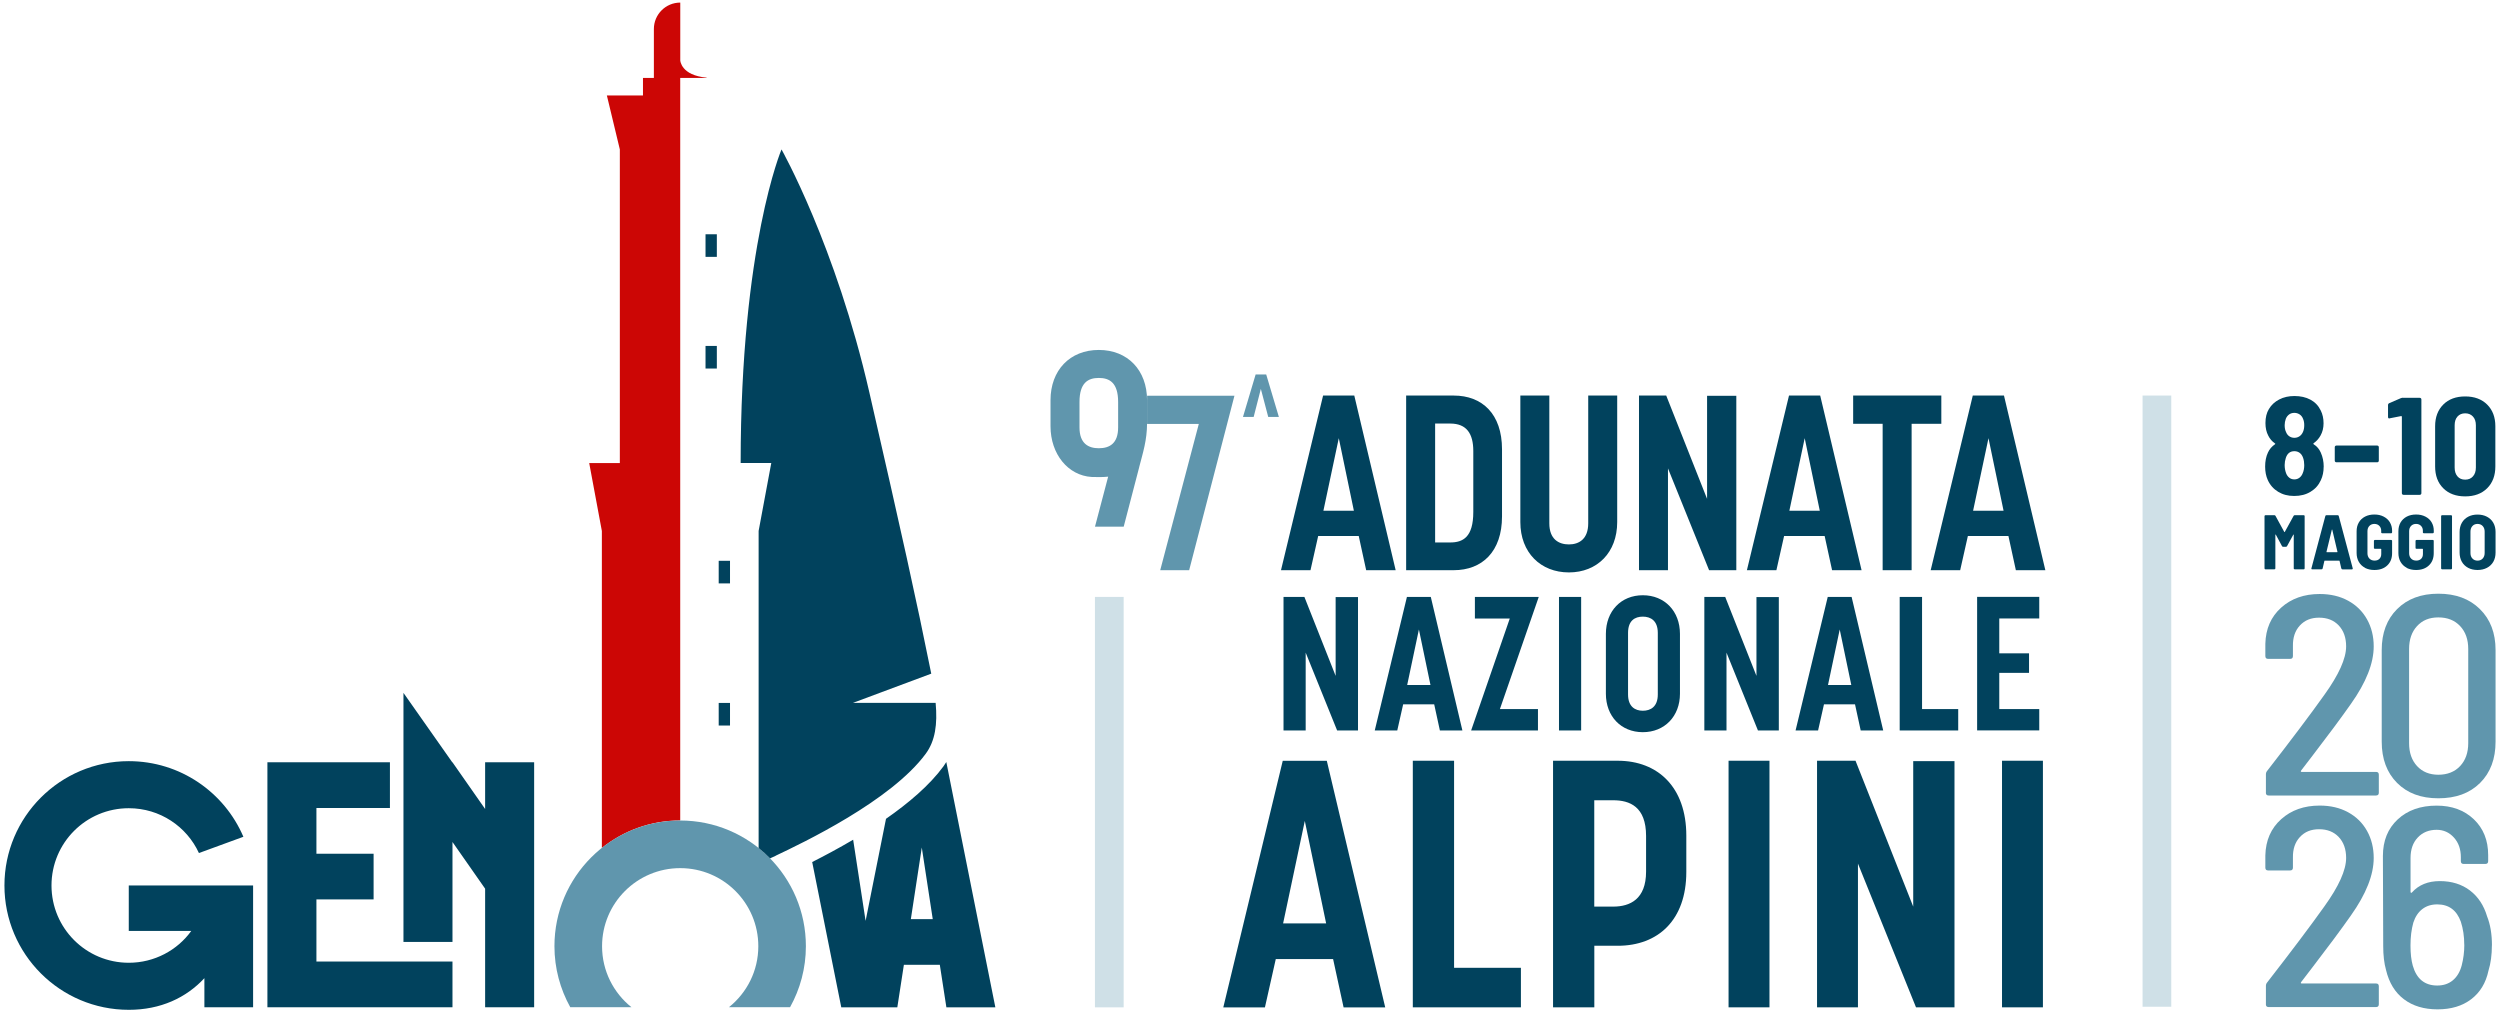 <?xml version="1.0" encoding="UTF-8"?>
<svg id="Livello_1" data-name="Livello 1" xmlns="http://www.w3.org/2000/svg" viewBox="0 0 484 196">
  <defs>
    <style>
      .cls-1, .cls-2 {
        fill: #6096ad;
      }

      .cls-3 {
        fill: #cc0605;
      }

      .cls-4 {
        fill: #01425d;
      }

      .cls-2 {
        opacity: .3;
      }
    </style>
  </defs>
  <g>
    <path class="cls-3" d="M136.8,15.03v.06h-5.11v143.75s0,0-.01,0c-5.74,0-11,2-15.16,5.32v-61.36l-2.45-13.15h5.93V28.93l-2.51-10.45h6.99v-3.39h2.11V5.61c0-2.82,2.29-5.11,5.11-5.11v11.2s.12,2.89,5.11,3.33Z"/>
    <path class="cls-1" d="M110.4,194.99c-1.94-3.5-3.06-7.52-3.06-11.8,0-13.44,10.9-24.34,24.34-24.34s24.34,10.9,24.34,24.34c0,4.28-1.12,8.31-3.06,11.8h-11.83c3.46-2.77,5.68-7.02,5.68-11.8,0-8.36-6.77-15.12-15.12-15.12s-15.13,6.77-15.13,15.12c0,4.78,2.22,9.03,5.68,11.8h-11.83Z"/>
    <path class="cls-4" d="M192.7,195.02l-9.49-47.47h-.02c-.17.28-.35.56-.55.83-2.69,3.67-6.76,7.11-11.11,10.14l-3.95,19.76-2.41-15.71c-2.85,1.68-5.58,3.13-7.93,4.32l5.63,28.13h10.85l1.27-8.23h6.96l1.27,8.23h9.49ZM176.34,177.94l2.12-13.86,2.12,13.86h-4.24ZM141.33,140.47h-2.19v-4.38h2.19v4.38ZM141.33,112.95h-2.19v-4.38h2.19v4.38ZM24.93,195.5c-13.29,0-24.07-10.78-24.07-24.07s10.78-24.07,24.07-24.07c9.96,0,18.51,6.03,22.19,14.64l-8.58,3.14h-.03c-2.36-5.12-7.54-8.67-13.58-8.67-8.27,0-14.96,6.69-14.96,14.96s6.69,14.96,14.96,14.96c4.96,0,9.4-2.42,12.1-6.16h-12.1v-8.8h24.07v23.57h-9.43v-5.63c-3.52,3.8-8.48,6.13-14.64,6.13ZM87.6,195.01h-35.83v-47.43h23.72v8.85h-14.23v8.85h11.07v8.85h-11.07v12.02h26.34v8.85ZM87.6,182.36h-9.49v-48.22l9.45,13.44h.04l6.32,9.04v-9.04h9.49v47.43h-9.49v-22.96l-6.32-9.04v19.35ZM150.18,165.68c-.28.13-.67.31-1.1.5-.69-.71-1.43-1.38-2.21-2v-61.39l2.45-13.15h-5.93c0-42.11,7.91-60.71,7.91-60.71,0,0,10.5,18.61,17.01,47.06,6.17,26.94,9.09,40.04,11.98,54.43l-15.17,5.66h16.02c.38,4.16-.09,7.35-1.9,9.82-6.71,9.15-23.91,17.32-29.08,19.77ZM138.78,71.35h-2.19v-4.38h2.19v4.38ZM138.78,49.73h-2.19v-4.38h2.19v4.38Z"/>
  </g>
  <g>
    <path class="cls-1" d="M220.54,90.46c.73-2.81,1.53-5.26,1.53-8.52v-4.46c0-5.8-3.74-9.73-9.34-9.73s-9.35,3.93-9.35,9.73v5.03c0,5.42,3.4,9.54,7.94,9.83.77.05,2.4.04,3.22-.06l-2.55,9.68h5.56s2.41-9.25,3-11.51ZM212.73,86.78c-2.02,0-3.74-.91-3.74-4.02v-4.94c0-3.69,1.63-4.65,3.74-4.65s3.74.96,3.74,4.65v4.94c0,3.07-1.63,4.02-3.74,4.02ZM230.22,110.39l8.77-33.78h-16.91v5.46h10.01l-7.47,28.32h5.61ZM245.14,72.5h-2.05l-2.45,8.22h2.07l1.39-5.43,1.43,5.43h2.06l-2.45-8.22Z"/>
    <path class="cls-4" d="M263.07,103.77h-7.87l-1.49,6.62h-5.71l8.15-33.81h6.04l8.01,33.81h-5.71l-1.44-6.62ZM256.21,98.88h5.9l-2.92-14.05-2.98,14.05ZM290.79,86.98v13c0,6.81-3.84,10.41-9.35,10.41h-9.21v-33.81h9.21c5.51,0,9.35,3.55,9.35,10.41ZM280.77,82h-2.93v23.02h2.93c2.45,0,4.46-1.01,4.46-5.9v-11.8c0-3.36-1.29-5.32-4.46-5.32ZM307.48,76.58h5.61v24.5c0,5.9-3.88,9.74-9.35,9.74s-9.4-3.84-9.4-9.74v-24.5h5.61v24.74c0,3.07,1.82,4.08,3.79,4.08s3.74-1.05,3.74-4.08v-24.74ZM336.15,110.39h-5.27l-7.96-19.71v19.71h-5.61v-33.81h5.27l7.91,20v-19.95h5.66v33.76ZM353.27,103.77h-7.87l-1.49,6.62h-5.71l8.15-33.81h6.04l8.01,33.81h-5.71l-1.44-6.62ZM346.41,98.88h5.9l-2.92-14.05-2.97,14.05ZM375.85,82.05h-5.76v28.34h-5.61v-28.34h-5.71v-5.47h17.07v5.47ZM388.85,103.77h-7.87l-1.49,6.62h-5.71l8.15-33.81h6.04l8.01,33.81h-5.71l-1.44-6.62ZM381.99,98.88h5.9l-2.92-14.05-2.98,14.05ZM262.9,141.42h-4.03l-6.09-15.07v15.07h-4.29v-25.86h4.04l6.05,15.29v-15.26h4.33v25.82ZM277.67,136.36h-6.02l-1.14,5.06h-4.36l6.23-25.86h4.62l6.12,25.86h-4.36l-1.1-5.06ZM272.43,132.62h4.51l-2.24-10.75-2.27,10.75ZM297.76,141.42h-12.95l7.48-21.67h-6.75v-4.18h12.36l-7.52,21.71h7.37v4.14ZM306.11,141.42h-4.29v-25.86h4.29v25.86ZM310.9,134.31v-11.59c0-4.4,2.93-7.48,7.15-7.48s7.19,3.08,7.19,7.48v11.59c0,4.36-2.97,7.44-7.19,7.44s-7.15-3.08-7.15-7.44ZM315.19,122.53v11.92c0,2.35,1.36,3.15,2.86,3.15s2.9-.77,2.9-3.15v-11.92c0-2.35-1.36-3.15-2.9-3.15s-2.86.77-2.86,3.15ZM344.37,141.42h-4.03l-6.09-15.07v15.07h-4.29v-25.86h4.04l6.05,15.29v-15.26h4.33v25.82ZM359.14,136.36h-6.02l-1.14,5.06h-4.36l6.23-25.86h4.62l6.12,25.86h-4.36l-1.1-5.06ZM353.9,132.62h4.51l-2.24-10.75-2.27,10.75ZM379.11,141.42h-11.33v-25.86h4.33v21.71h7v4.14ZM394.8,119.74h-7.74v6.75h5.76v3.78h-5.76v7h7.74v4.14h-12.03v-25.86h12.03v4.18ZM258.09,185.68h-11.1l-2.1,9.35h-8.06l11.51-47.74h8.53l11.31,47.74h-8.06l-2.03-9.35ZM248.41,178.77h8.33l-4.13-19.84-4.2,19.84ZM294.44,195.02h-20.92v-47.74h7.99v40.09h12.94v7.65ZM300.67,195.02v-47.74h12.53c7.79,0,13.27,5.15,13.27,14.49v7.04c0,9.34-5.49,14.29-13.27,14.29h-4.54v11.92h-7.99ZM308.65,154.93v20.59h3.66c3.25,0,6.37-1.42,6.37-6.77v-6.91c0-5.69-3.18-6.91-6.37-6.91h-3.66ZM342.57,195.02h-7.92v-47.74h7.92v47.74ZM378.39,195.02h-7.45l-11.24-27.83v27.83h-7.92v-47.74h7.45l11.17,28.24v-28.17h7.99v47.67ZM395.51,195.02h-7.92v-47.74h7.92v47.74Z"/>
  </g>
  <rect class="cls-2" x="211.98" y="115.56" width="5.56" height="79.46"/>
  <g>
    <path class="cls-4" d="M449.86,90.36c0,.97-.18,1.83-.54,2.6-.43.95-1.09,1.7-1.99,2.24-.89.55-1.95.82-3.17.82s-2.22-.27-3.11-.81-1.57-1.3-2.01-2.28c-.34-.75-.51-1.62-.51-2.6,0-1.04.18-1.94.54-2.71.3-.66.76-1.2,1.37-1.61.09-.05.09-.11,0-.16-.57-.39-1-.89-1.29-1.48-.38-.7-.56-1.52-.56-2.47,0-1.07.22-1.98.67-2.71.47-.79,1.13-1.4,1.99-1.85.86-.45,1.84-.67,2.95-.67,1.18,0,2.21.23,3.09.7s1.54,1.15,1.99,2.07c.38.75.56,1.58.56,2.5s-.2,1.69-.59,2.39c-.34.61-.79,1.1-1.34,1.48-.07.07-.07.13,0,.19.63.39,1.09.93,1.39,1.61.38.84.57,1.76.57,2.76ZM442.31,82.31c0,.54.09.98.27,1.34.13.34.33.61.62.81.29.2.62.3.99.3s.71-.1,1.01-.31c.3-.21.51-.49.66-.84.16-.36.24-.79.24-1.29,0-.47-.07-.87-.22-1.21-.14-.38-.36-.67-.66-.87s-.64-.31-1.03-.31-.73.1-1.02.31c-.28.21-.5.49-.64.85-.14.39-.22.8-.22,1.23ZM446.1,90.04c0-.5-.07-.97-.22-1.4-.14-.41-.36-.73-.64-.95-.29-.22-.64-.34-1.05-.34-.82,0-1.38.44-1.66,1.32-.14.43-.22.89-.22,1.37,0,.55.09,1.07.27,1.56.14.38.35.67.63.89.28.22.6.32.98.32s.7-.11.98-.32c.28-.21.49-.5.63-.86.2-.45.3-.98.3-1.58Z"/>
    <path class="cls-4" d="M452.1,89.41c-.06-.06-.09-.14-.09-.23v-2.6c0-.09.03-.17.09-.23.06-.06.14-.09.23-.09h7.89c.09,0,.17.03.23.09.06.06.09.14.09.23v2.6c0,.09-.03.17-.09.23-.06.06-.14.09-.23.09h-7.89c-.09,0-.17-.03-.23-.09Z"/>
    <path class="cls-4" d="M465.21,77.02h3.25c.09,0,.17.03.23.09s.09.14.09.23v18.14c0,.09-.03.17-.09.23-.06.06-.14.09-.23.09h-3.14c-.09,0-.17-.03-.23-.09-.06-.06-.09-.14-.09-.23v-14.79s-.01-.07-.04-.11c-.03-.03-.06-.04-.09-.03l-2.2.43-.11.03c-.16,0-.24-.1-.24-.3v-2.28c0-.18.08-.3.24-.38l2.25-.97c.14-.05.28-.08.4-.08Z"/>
    <path class="cls-4" d="M473.02,94.53c-1.06-1.05-1.58-2.46-1.58-4.23v-7.78c0-1.75.53-3.15,1.58-4.2,1.05-1.05,2.47-1.57,4.24-1.57s3.19.52,4.25,1.57c1.06,1.05,1.59,2.45,1.59,4.2v7.78c0,1.77-.53,3.18-1.59,4.23-1.06,1.05-2.48,1.57-4.25,1.57s-3.19-.52-4.24-1.57ZM478.76,92.23c.38-.42.57-.99.57-1.71v-8.19c0-.72-.19-1.28-.57-1.69-.38-.41-.87-.62-1.5-.62s-1.12.21-1.49.62c-.37.41-.55.98-.55,1.69v8.19c0,.72.18,1.28.55,1.71s.86.63,1.49.63,1.13-.21,1.5-.63Z"/>
    <path class="cls-4" d="M438.46,110.17s-.05-.08-.05-.13v-10.12s.02-.09.05-.13c.04-.03.08-.05.13-.05h1.72c.1,0,.17.04.22.12l1.71,3.13s.06.04.09,0l1.72-3.13c.05-.08.13-.12.23-.12h1.72s.09.02.13.05.05.08.05.13v10.12s-.02.09-.05.13-.08.05-.13.05h-1.75s-.09-.02-.13-.05-.05-.08-.05-.13v-6.5s-.01-.06-.03-.06-.04.01-.06.04l-1.21,2.22c-.05.08-.13.12-.23.12h-.51c-.11,0-.18-.04-.23-.12l-1.2-2.23s-.04-.04-.06-.04c-.02,0-.03.03-.03.07v6.5s-.02.09-.05.13c-.04.03-.08.05-.13.05h-1.75c-.05,0-.09-.02-.13-.05Z"/>
    <path class="cls-4" d="M453.28,110.07l-.34-1.47s-.04-.06-.07-.06h-2.8s-.07.02-.07.06l-.34,1.47c-.03.1-.1.15-.21.15h-1.81c-.13,0-.18-.06-.15-.19l2.7-10.14c.03-.1.1-.15.21-.15h2.17c.11,0,.18.05.21.15l2.71,10.14v.06c.01.09-.04.14-.15.14h-1.84c-.1,0-.17-.05-.19-.15ZM450.42,106.89s.04.02.06.02h1.98s.04,0,.06-.02.02-.04.01-.07l-1-4.25s-.02-.06-.05-.05c-.02,0-.03.02-.04.05l-1.03,4.25s0,.05.01.07Z"/>
    <path class="cls-4" d="M457.88,109.93c-.52-.27-.92-.65-1.21-1.15-.28-.49-.43-1.06-.43-1.71v-4.21c0-.65.14-1.22.43-1.71.28-.49.69-.87,1.21-1.14.52-.27,1.12-.4,1.8-.4s1.27.13,1.79.4.93.63,1.21,1.11.43,1.01.43,1.61v.33s-.02.09-.05.13-.08.05-.13.05h-1.75s-.09-.02-.13-.05c-.04-.03-.05-.08-.05-.13v-.31c0-.38-.12-.69-.36-.94-.24-.25-.56-.38-.96-.38s-.72.13-.97.39-.37.6-.37,1.02v4.28c0,.42.13.76.38,1.02.26.26.59.39,1,.39s.7-.11.94-.34c.23-.23.35-.54.35-.94v-.93s-.02-.07-.07-.07h-1.17s-.09-.02-.13-.05c-.04-.04-.05-.08-.05-.13v-1.36s.02-.09.05-.13c.03-.03.08-.05.13-.05h3.16s.09.02.13.05c.04.04.05.08.05.13v2.38c0,1-.31,1.79-.94,2.38-.62.59-1.46.88-2.49.88-.68,0-1.28-.14-1.8-.4Z"/>
    <path class="cls-4" d="M465.96,109.93c-.52-.27-.92-.65-1.21-1.15-.28-.49-.42-1.06-.42-1.71v-4.21c0-.65.14-1.22.42-1.71.29-.49.69-.87,1.21-1.14.52-.27,1.12-.4,1.8-.4s1.26.13,1.79.4.93.63,1.21,1.11.42,1.01.42,1.61v.33s-.02.09-.05.13c-.03.03-.08.05-.13.05h-1.75s-.09-.02-.13-.05-.05-.08-.05-.13v-.31c0-.38-.12-.69-.36-.94s-.56-.38-.96-.38-.72.13-.97.39c-.25.26-.37.6-.37,1.02v4.28c0,.42.13.76.38,1.02s.58.39,1,.39c.39,0,.7-.11.94-.34.23-.23.35-.54.35-.94v-.93s-.02-.07-.08-.07h-1.17s-.09-.02-.13-.05c-.04-.04-.05-.08-.05-.13v-1.36s.02-.09.05-.13c.04-.03.08-.05.13-.05h3.16s.09.02.13.05c.04.04.05.08.05.13v2.38c0,1-.31,1.79-.94,2.38-.62.59-1.45.88-2.49.88-.68,0-1.28-.14-1.8-.4Z"/>
    <path class="cls-4" d="M472.65,110.17s-.05-.08-.05-.13v-10.12s.02-.09.05-.13c.04-.03.08-.05.13-.05h1.75s.09.02.13.05c.03.03.05.08.05.13v10.12s-.02.09-.05.13c-.04.03-.08.05-.13.05h-1.75c-.05,0-.09-.02-.13-.05Z"/>
    <path class="cls-4" d="M477.83,109.93c-.52-.28-.93-.67-1.22-1.18s-.43-1.1-.43-1.78v-3.98c0-.67.14-1.26.43-1.77.29-.51.7-.9,1.22-1.18.52-.28,1.13-.42,1.82-.42s1.3.14,1.83.42c.53.28.94.67,1.23,1.18.29.51.43,1.1.43,1.77v3.98c0,.68-.14,1.27-.43,1.78s-.7.9-1.23,1.18c-.53.28-1.14.42-1.83.42s-1.3-.14-1.82-.42ZM480.65,108.13c.25-.27.38-.63.38-1.07v-4.13c0-.45-.12-.81-.38-1.09-.25-.27-.58-.41-1-.41s-.74.14-.99.41c-.25.27-.38.64-.38,1.09v4.13c0,.44.12.8.38,1.07.25.27.58.41.99.41s.75-.14,1-.41Z"/>
    <path class="cls-1" d="M438.68,153.46v-3.53c0-.26.07-.48.22-.66,4.74-6.1,8.43-11,11.07-14.71,2.83-3.93,4.24-7.07,4.24-9.42,0-1.69-.48-3.04-1.43-4.05-.95-1.01-2.22-1.51-3.8-1.51s-2.78.5-3.72,1.51c-.94,1.01-1.38,2.34-1.35,3.99v1.93c0,.37-.18.55-.55.55h-4.24c-.37,0-.55-.18-.55-.55v-2.37c.07-2.9,1.09-5.23,3.06-7,1.96-1.76,4.45-2.64,7.46-2.64,2.09,0,3.93.43,5.51,1.3,1.58.86,2.8,2.07,3.66,3.61.86,1.54,1.29,3.29,1.29,5.23,0,3.27-1.47,6.98-4.41,11.13-1.91,2.72-4.39,6.06-7.44,10.03l-2.2,2.87c-.11.18-.07.27.11.27h14.38c.37,0,.55.18.55.55v3.47c0,.37-.18.55-.55.55h-20.77c-.37,0-.55-.18-.55-.55Z"/>
    <path class="cls-1" d="M464.08,151.58c-1.98-1.98-2.98-4.65-2.98-7.99v-17.74c0-3.31.99-5.95,2.98-7.93,1.98-1.98,4.64-2.98,7.99-2.98s6.02.99,8.04,2.98,3.03,4.63,3.03,7.93v17.74c0,3.34-1,6-3,7.99s-4.69,2.97-8.07,2.97-6.01-.99-7.99-2.97ZM476.28,148.31c1.05-1.12,1.57-2.6,1.57-4.43v-18.24c0-1.84-.52-3.31-1.57-4.43-1.05-1.12-2.45-1.68-4.21-1.68s-3.1.56-4.13,1.68c-1.03,1.12-1.54,2.6-1.54,4.43v18.24c0,1.84.51,3.31,1.54,4.43s2.41,1.68,4.13,1.68,3.17-.56,4.21-1.68Z"/>
    <path class="cls-1" d="M438.68,194.42v-3.53c0-.26.07-.48.22-.66,4.74-6.1,8.43-11,11.07-14.71,2.83-3.93,4.24-7.07,4.24-9.42,0-1.69-.48-3.04-1.43-4.05-.95-1.01-2.22-1.51-3.8-1.51s-2.78.5-3.72,1.51c-.94,1.01-1.38,2.34-1.35,3.99v1.93c0,.37-.18.55-.55.55h-4.24c-.37,0-.55-.18-.55-.55v-2.37c.07-2.9,1.09-5.23,3.06-7,1.96-1.76,4.45-2.64,7.46-2.64,2.09,0,3.93.43,5.51,1.3,1.58.86,2.8,2.07,3.66,3.61.86,1.54,1.29,3.29,1.29,5.23,0,3.27-1.47,6.98-4.41,11.13-1.91,2.72-4.39,6.06-7.44,10.03l-2.2,2.87c-.11.18-.07.27.11.27h14.38c.37,0,.55.18.55.55v3.47c0,.37-.18.55-.55.55h-20.77c-.37,0-.55-.18-.55-.55Z"/>
    <path class="cls-1" d="M482.43,183.02c0,1.84-.22,3.47-.66,4.9-.51,2.39-1.63,4.23-3.36,5.54s-3.89,1.95-6.5,1.95-4.78-.65-6.5-1.95c-1.73-1.3-2.88-3.19-3.47-5.65-.37-1.32-.55-2.86-.55-4.63l-.06-17.46c0-2.94.95-5.3,2.86-7.08,1.91-1.78,4.43-2.67,7.55-2.67,2.94,0,5.34.88,7.19,2.64s2.78,4.08,2.78,6.94v1.16c0,.37-.18.55-.55.55h-4.19c-.37,0-.55-.18-.55-.55v-.77c0-1.54-.45-2.81-1.35-3.8s-2.01-1.49-3.33-1.49c-1.51,0-2.73.5-3.66,1.49-.94.99-1.4,2.31-1.4,3.97v6.56c0,.07.03.13.08.17.06.04.12.02.19-.06,1.32-1.47,3.12-2.2,5.4-2.2s4.26.61,5.84,1.82c1.58,1.21,2.68,2.88,3.31,5.01.63,1.58.94,3.45.94,5.62ZM477.08,182.91c0-1.62-.22-3.1-.66-4.46-.81-2.24-2.33-3.36-4.57-3.36-1.14,0-2.1.3-2.89.91-.79.61-1.37,1.48-1.74,2.62-.37,1.32-.55,2.79-.55,4.41s.15,2.85.44,3.91c.73,2.57,2.31,3.86,4.74,3.86,1.21,0,2.22-.34,3.03-1.02.81-.68,1.38-1.64,1.71-2.89.33-1.28.5-2.61.5-3.97Z"/>
  </g>
  <rect class="cls-2" x="414.8" y="76.58" width="5.56" height="118.33"/>
</svg>